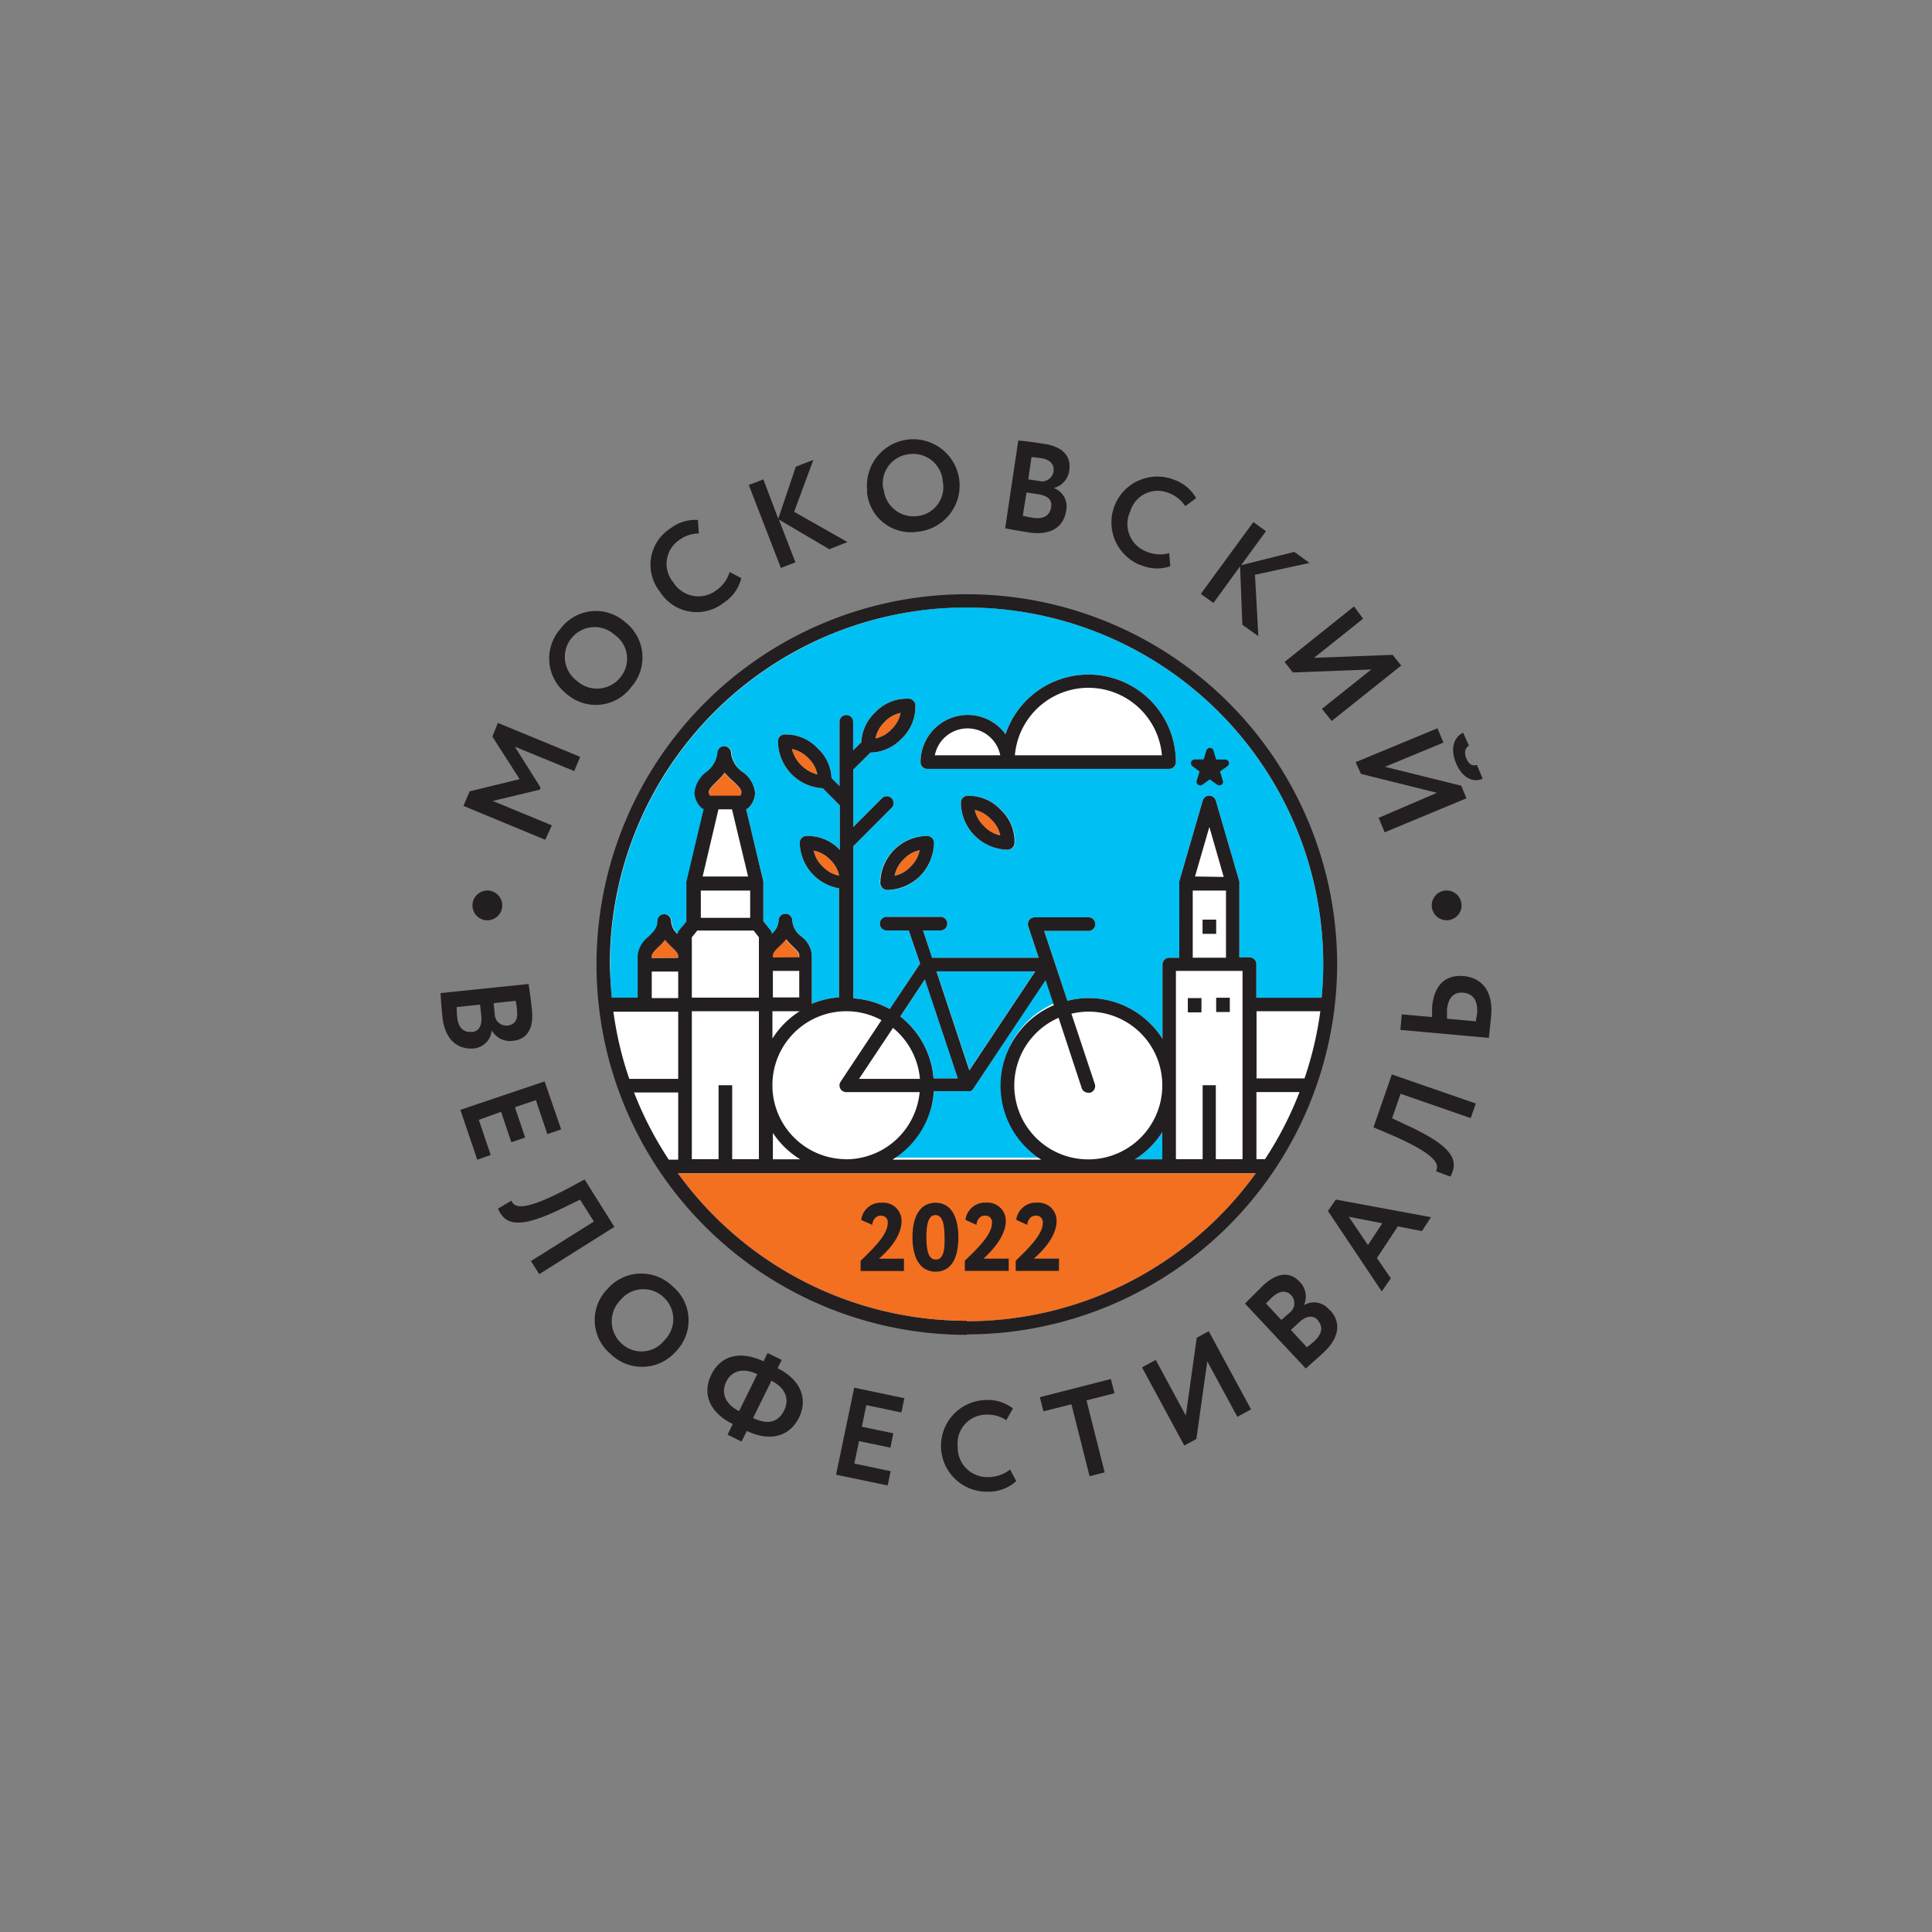 <svg xmlns="http://www.w3.org/2000/svg" viewBox="0 0 212.6 212.6">
  <rect x="0" y="0" width="212.6" height="212.6" fill="#808080" stroke="none"/>
  <defs>
    <style>
      .cls-1 {
        fill: #fff;
      }

      .cls-2 {
        fill: #00c0f3;
      }

      .cls-3 {
        fill: #f37021;
      }

      .cls-4 {
        fill: #231f20;
      }
    </style>
  </defs>
  <g id="Слой_1" data-name="Слой 1">
    <path class="cls-1" d="M106.39,145.78a39.7,39.7,0,1,1,39.7-39.69A39.74,39.74,0,0,1,106.39,145.78Z"/>
    <polygon class="cls-2" points="113.93 106.84 103.05 106.84 106.68 117.73 113.93 106.84"/>
    <path class="cls-2" d="M124.91,127.56h3v-3A9.48,9.48,0,0,1,124.91,127.56Z"/>
    <path class="cls-2" d="M99.08,111.85a9.65,9.65,0,0,1,3.66,6.82h2.67l-3.63-10.89Z"/>
    <path class="cls-2" d="M116,110.54l-.91-2.75-8,12,0,0a.65.65,0,0,1-.18.15l-.1.06-.06,0a1,1,0,0,1-.24,0h-3.71a9.62,9.62,0,0,1-4.46,7.39h16.34a9.63,9.63,0,0,1,1.39-17Z"/>
    <path class="cls-2" d="M106.39,66.84a39.29,39.29,0,0,0-39.25,39.25c0,1.24.07,2.48.18,3.69h2.9v-4.64a3,3,0,0,1,1.18-2.06c.56-.54,1-1,1-1.73a.75.75,0,0,1,1.5,0,2,2,0,0,0,.71,1.43.76.76,0,0,1,.14-.36l.83-1V97.2a.47.47,0,0,1,0-.17l1.9-8a.64.64,0,0,1-.31-.2,2.38,2.38,0,0,1-.7-1.61,3.3,3.3,0,0,1,1.31-2.28,3,3,0,0,0,1.22-2.07.75.75,0,0,1,1.5,0A2.94,2.94,0,0,0,81.79,85a3.23,3.23,0,0,1,1.3,2.25,2.35,2.35,0,0,1-.71,1.62.8.8,0,0,1-.27.18L84,97a1.1,1.1,0,0,1,0,.18v4.19l.8,1a.8.8,0,0,1,.14.36,2,2,0,0,0,.74-1.43.75.75,0,0,1,1.5,0,2.42,2.42,0,0,0,1,1.75,2.84,2.84,0,0,1,1.15,2v5.41a9.56,9.56,0,0,1,3-.71v-12A5.21,5.21,0,0,1,88,92.71a.76.76,0,0,1,.75-.72h.14a4.81,4.81,0,0,1,3.52,1.53v-4.9l-1.87-1.88a5.2,5.2,0,0,1-4.93-5.2.74.74,0,0,1,.72-.72h.17A4.79,4.79,0,0,1,90,82.37a4.68,4.68,0,0,1,1.5,3.24l.88.89V79.43a.75.75,0,0,1,1.5,0v3.14l.9-.89a4.82,4.82,0,0,1,1.54-3.3,4.76,4.76,0,0,1,3.49-1.5H100a.77.77,0,0,1,.73.73,4.84,4.84,0,0,1-1.55,3.7,4.77,4.77,0,0,1-3.39,1.5l-1.89,1.88V91l3.17-3.18a.75.75,0,0,1,1.06,1.06l-4.23,4.24v3.5c0,.21,0,.41,0,.62a.32.32,0,0,1,0,.09v12.53h0a9.57,9.57,0,0,1,4,1.18l3.35-5L100,102.39H97.57a.75.75,0,0,1,0-1.5h5.92a.75.75,0,0,1,0,1.5h-1.92l1,3h11.73l-1.15-3.46a.73.73,0,0,1,.1-.67.75.75,0,0,1,.61-.32h5.92a.75.75,0,0,1,0,1.5h-4.88l2.56,7.69a9.4,9.4,0,0,1,2.32-.3,9.58,9.58,0,0,1,6.82,2.83,9.37,9.37,0,0,1,1.32,1.65v-8.17a.75.75,0,0,1,.75-.75h1.1V97.2a.76.76,0,0,1,0-.21l2.58-8.89a.74.74,0,0,1,.72-.54.76.76,0,0,1,.72.54L136.38,97a.76.76,0,0,1,0,.21v8.14h1.12a.75.75,0,0,1,.75.75v3.69h7.18c.12-1.21.18-2.45.18-3.69A39.28,39.28,0,0,0,106.39,66.84Zm-5.17,29.58a4.81,4.81,0,0,1-3.5,1.51h-.17a.76.76,0,0,1-.72-.75,5.21,5.21,0,0,1,5-5.19H102a.75.75,0,0,1,.72.73A4.8,4.8,0,0,1,101.22,96.42Zm9.67-2.92h-.15a5.23,5.23,0,0,1-5-5.21.75.75,0,0,1,.73-.72h.17a4.79,4.79,0,0,1,3.53,1.56,4.74,4.74,0,0,1,1.51,3.66A.76.76,0,0,1,110.89,93.5Zm17.77-8.89H102.05a.74.74,0,0,1-.75-.75,5.2,5.2,0,0,1,5.19-5.19,5.14,5.14,0,0,1,4.16,2.13,9.62,9.62,0,0,1,9.1-6.57,9.62,9.62,0,0,1,9.64,9.46.88.88,0,0,1,0,.17A.74.74,0,0,1,128.66,84.61Z"/>
    <path class="cls-3" d="M87.91,105.36v-.24c0-.27-.32-.58-.7-.94a8.42,8.42,0,0,1-.74-.8,8.05,8.05,0,0,1-.74.78c-.39.38-.72.7-.72,1v.22ZM98.1,80.25a3.42,3.42,0,0,0,1-1.8,3.31,3.31,0,0,0-1.76,1,3.38,3.38,0,0,0-1,1.81A3.33,3.33,0,0,0,98.1,80.25Zm-9.16,3.17a3.45,3.45,0,0,0-1.8-1,3.92,3.92,0,0,0,2.8,2.8A3.33,3.33,0,0,0,88.94,83.42ZM91.35,94.6a3.48,3.48,0,0,0-1.81-1,3.3,3.3,0,0,0,1,1.76,3.42,3.42,0,0,0,1.8,1A3.31,3.31,0,0,0,91.35,94.6Zm-13.2-7h3.32a.7.7,0,0,0,.12-.36c0-.36-.39-.73-.84-1.17a8,8,0,0,1-1-1,8.89,8.89,0,0,1-.91,1c-.46.45-.86.84-.86,1.2A.7.7,0,0,0,78.15,87.56Zm-3.52,17.8v-.24c0-.27-.32-.58-.7-.94a10,10,0,0,1-.75-.8,8,8,0,0,1-.73.78c-.39.38-.73.7-.73,1v.22Zm31.76,40a39.23,39.23,0,0,0,31.8-16.28H74.6A39.23,39.23,0,0,0,106.39,145.34ZM101.2,93.56a3.31,3.31,0,0,0-1.76,1,3.42,3.42,0,0,0-1,1.81,3.36,3.36,0,0,0,1.76-1A3.49,3.49,0,0,0,101.2,93.56Zm8.87-1.63a3.24,3.24,0,0,0-1-1.75,3.44,3.44,0,0,0-1.8-1.05,3.31,3.31,0,0,0,1,1.76A3.42,3.42,0,0,0,110.07,91.93Z"/>
    <path class="cls-4" d="M72.63,65.13a4.75,4.75,0,0,1,1.17-7,4.42,4.42,0,0,1,3-.91l.1,1.48a3.68,3.68,0,0,0-2.18.74,3.16,3.16,0,0,0-.62,4.65,3.25,3.25,0,0,0,4.75.85,3.76,3.76,0,0,0,1.44-2l1.28.68a4.47,4.47,0,0,1-1.92,2.7A4.78,4.78,0,0,1,72.63,65.13Zm14.9-3.25-1.82-4.71,5.55,3.27,2-.79-5.87-3.33,2.11-5.71-1.93.75-1.93,5.72L84,52.75l-1.6.62,3.53,9.13Zm63.61,62.17,1.81.77c5.42,2.34,5.4,3.38,5.06,4.06l1.6.6c.9-1.73.44-3.24-4.75-5.64l-1.67-.78.93-2.7,7.72,2.68.56-1.61-9.24-3.2ZM52,99.43A1.64,1.64,0,1,0,53.8,98,1.66,1.66,0,0,0,52,99.43ZM61.67,69.2a4.86,4.86,0,0,1,7.14-.73,4.92,4.92,0,0,1,.65,7.14,4.86,4.86,0,0,1-7.13.73A4.92,4.92,0,0,1,61.67,69.2Zm1.82,5.73a3.29,3.29,0,0,0,4.73-.34,3.2,3.2,0,0,0-.57-4.72,3.28,3.28,0,1,0-4.16,5.06ZM147,132l10.47,1.94-1,1.53-2.65-.52-2.3,3.49,1.53,2.23-1,1.44-5.92-8.85Zm1.42,1.89,2.11,3.12,1.58-2.4ZM60.73,90.82l-6.5-2.68L59.4,86.9l.09-.23-2.84-4.51,6.54,2.69.65-1.57-9.05-3.73-.61,1.5,3,4.69-5.5,1.34L51,88.68l9,3.73ZM142.27,74l8.63-.33L145.47,78l1.07,1.34,7.65-6.1-.94-1.18-8.65.33L150,68.08,149,66.73l-7.64,6.11ZM159,98a1.64,1.64,0,1,0,1.82,1.44A1.65,1.65,0,0,0,159,98Zm-63.57-44A5.1,5.1,0,1,1,101,58.51,4.85,4.85,0,0,1,95.4,54.07Zm1.81-.2a3.29,3.29,0,0,0,3.63,3,3.2,3.2,0,0,0,2.88-3.78,3.27,3.27,0,0,0-3.65-3.05A3.24,3.24,0,0,0,97.21,53.87Zm65.9,31.85-.62-1.48c-.58.17-.93-.15-1.17-.73s-.17-1.09.29-1.4L161,80.62c-1.06.55-1.42,1.8-.78,3.35S162,86.14,163.11,85.72Zm-108,36.7,1.13,3.34,1.52-.51-1.13-3.34,2.31-.78,1.26,3.74,1.52-.52L59.93,119l-9.27,3.13,1.86,5.49L54,127.1l-1.31-3.87Zm94.62-37.19,8.37,2.08L151.71,90l.66,1.59,9-3.74-.57-1.39-8.39-2.08,6.43-2.66-.66-1.58-9,3.73ZM136.46,62.32l.25,6.43L138.47,70l-.37-6.75,6-1.3-1.67-1.22-5.86,1.47,2.74-3.75-1.39-1-5.78,7.9,1.39,1ZM113.29,58.6c-.88-.13-2.12-.35-2.68-.47l1.44-9.64c.54,0,1.83.2,2.8.34,2.31.35,3,1.53,2.82,2.87a2.28,2.28,0,0,1-1.71,2v0a2.17,2.17,0,0,1,1.36,2.51C117,58.22,115.34,58.9,113.29,58.6Zm-.14-5.85,1.15.17a1.28,1.28,0,0,0,1.63-1.07c.11-.79-.43-1.29-1.35-1.43-.38-.06-.76-.1-1.07-.12Zm-.6,4a9.69,9.69,0,0,0,1.11.23c1.14.18,1.84-.22,2-1.13s-.43-1.32-1.5-1.48l-1.2-.18Zm51.54,55c-.08.93-.2,1.89-.25,2.46l-9.74-.88.15-1.71,3.34.3c0-.44,0-.86,0-1.12.23-2.52,1.57-3.56,3.48-3.39C163.16,107.61,164.32,109.18,164.09,111.77ZM161,109.24c-1.1-.1-1.66.67-1.77,1.86,0,.25,0,.59,0,1l3.19.29c0-.31.1-.61.13-.94C162.62,110.18,162.17,109.35,161,109.24ZM125.46,62.15a4.5,4.5,0,0,0,3.32.16l-.12-1.44a3.81,3.81,0,0,1-2.45-.15,3.25,3.25,0,0,1-1.83-4.46,3.15,3.15,0,0,1,4.25-2,3.69,3.69,0,0,1,1.8,1.44l1.19-.89a4.44,4.44,0,0,0-2.38-2,5,5,0,0,0-3.78,9.36ZM48.7,112c-.1-.89-.2-2.14-.22-2.72l9.68-1c.09.54.27,1.83.37,2.8.25,2.32-.71,3.31-2.06,3.45a2.3,2.3,0,0,1-2.36-1.15h0a2.18,2.18,0,0,1-2.08,2C50,115.47,48.92,114,48.7,112Zm5.62-1.61.12,1.15a1.29,1.29,0,0,0,1.45,1.31c.79-.09,1.14-.74,1-1.66,0-.39-.09-.76-.15-1.06Zm-2.42,3.19c.82-.09,1.17-.75,1.06-1.82l-.13-1.21-2.57.27a10.57,10.57,0,0,0,.05,1.13C50.43,113.07,51,113.64,51.9,113.54Zm81.93-12.38h-1.5v1.56h1.5Zm1.5,8.59h-1.5v1.57h1.5Zm-71,20-1.73.93c-5.21,2.77-6,2.1-6.33,1.41l-1.47.87c.79,1.78,2.25,2.37,7.37-.18l1.66-.81,1.52,2.41-6.92,4.35.91,1.44,8.27-5.2Zm66.38-18.39h1.5v-1.57h-1.5ZM87.92,156c-1.08,2.2-3.34,2.62-5.74,1.46l-.58,1.17-1.54-.76.57-1.17c-2.42-1.19-3.44-3.22-2.35-5.44s3.32-2.6,5.74-1.46l.45-.91,1.55.76-.45.91C87.94,151.73,89,153.8,87.92,156Zm-4.59-4.78c-1.61-.77-2.84-.35-3.42.84s-.12,2.46,1.42,3.22Zm1.54.76-2,4.06c1.6.77,2.76.5,3.42-.84C86.87,154,86.5,152.76,84.87,151.93Zm21.52-5.09a40.75,40.75,0,1,1,40.75-40.75A40.8,40.8,0,0,1,106.39,146.84ZM143,120.17h-4.74v7.39h.94A38.78,38.78,0,0,0,143,120.17Zm2.27-8.89h-7v7.39h5.28A38.6,38.6,0,0,0,145.29,111.28Zm-78-1.5h2.9v-4.64a3,3,0,0,1,1.18-2.06c.56-.54,1-1,1-1.73a.75.75,0,0,1,1.5,0,2,2,0,0,0,.71,1.43.76.76,0,0,1,.14-.36l.83-1V97.2a.47.47,0,0,1,0-.17l1.9-8a.64.64,0,0,1-.31-.2,2.38,2.38,0,0,1-.7-1.61,3.3,3.3,0,0,1,1.31-2.28,3,3,0,0,0,1.22-2.07.75.75,0,0,1,1.5,0A2.94,2.94,0,0,0,81.79,85a3.23,3.23,0,0,1,1.3,2.25,2.35,2.35,0,0,1-.71,1.62.8.8,0,0,1-.27.18L84,97a1.1,1.1,0,0,1,0,.18v4.19l.8,1a.8.8,0,0,1,.14.36,2,2,0,0,0,.74-1.43.75.75,0,0,1,1.5,0,2.42,2.42,0,0,0,1,1.75,2.84,2.84,0,0,1,1.15,2v5.41a9.56,9.56,0,0,1,3-.71v-12A5.21,5.21,0,0,1,88,92.71a.76.76,0,0,1,.75-.72h.14a4.81,4.81,0,0,1,3.52,1.53v-4.9l-1.87-1.88a5.2,5.2,0,0,1-4.93-5.2.74.74,0,0,1,.72-.72h.17A4.79,4.79,0,0,1,90,82.37a4.68,4.68,0,0,1,1.5,3.24l.88.89V79.43a.75.75,0,0,1,1.5,0v3.14l.9-.89a4.82,4.82,0,0,1,1.54-3.3,4.76,4.76,0,0,1,3.49-1.5H100a.77.77,0,0,1,.73.73,4.84,4.84,0,0,1-1.55,3.7,4.77,4.77,0,0,1-3.39,1.5l-1.89,1.88V91l3.17-3.18a.75.75,0,0,1,1.06,1.06l-4.23,4.24v3.5c0,.21,0,.41,0,.62a.32.32,0,0,1,0,.09v12.53h0a9.57,9.57,0,0,1,4,1.18l3.35-5L100,102.39H97.57a.75.75,0,0,1,0-1.5h5.92a.75.75,0,0,1,0,1.5h-1.92l1,3h11.73l-1.15-3.46a.73.73,0,0,1,.1-.67.75.75,0,0,1,.61-.32h5.92a.75.75,0,0,1,0,1.5h-4.88l2.56,7.69a9.4,9.4,0,0,1,2.32-.3,9.58,9.58,0,0,1,6.82,2.83,9.37,9.37,0,0,1,1.32,1.65v-8.17a.75.75,0,0,1,.75-.75h1.1V97.2a.76.76,0,0,1,0-.21l2.58-8.89a.74.74,0,0,1,.72-.54.76.76,0,0,1,.72.54L136.38,97a.76.76,0,0,1,0,.21v8.14h1.12a.75.75,0,0,1,.75.75v3.69h7.18c.12-1.21.18-2.45.18-3.69a39.25,39.25,0,1,0-78.5,0C67.14,107.33,67.21,108.57,67.32,109.78Zm66.52,9.64v8.14h2.94V106.84H129.4v20.72h2.94v-8.14ZM131.25,98v7.39h3.66V98Zm3.41-1.5L133.08,91l-1.58,5.45Zm-6.76,23.07v-.19a8.1,8.1,0,0,0-10-7.83l2.56,7.69a.76.76,0,0,1-.48,1,1,1,0,0,1-.24,0,.75.75,0,0,1-.71-.51L116.49,112a8.13,8.13,0,0,0,3.19,15.58h.16A8.14,8.14,0,0,0,127.9,119.52Zm-3,8h3v-3A9.48,9.48,0,0,1,124.91,127.56Zm-31.85,0h.15a8.15,8.15,0,0,0,8-7.39H93.13a.74.74,0,0,1-.62-1.16L97,112.26a8.13,8.13,0,0,0-12,6.89v.54A8.14,8.14,0,0,0,93.06,127.56Zm-8-3v3h3A9.6,9.6,0,0,1,85,124.59Zm0-17.73v2.92h2.9v-2.92Zm2.9-1.5v-.24c0-.27-.32-.58-.7-.94a8.42,8.42,0,0,1-.74-.8,8.05,8.05,0,0,1-.74.78c-.39.38-.72.7-.72,1v.22ZM85,111.28v3a9.63,9.63,0,0,1,3-3Zm16.77-3.5-2.7,4.07a9.65,9.65,0,0,1,3.66,6.82h2.67Zm4.9,10,7.25-10.89H103.05Zm-8.43-4.63-3.71,5.57h6.7A8.14,8.14,0,0,0,98.25,113.1Zm0,14.46h16.34a9.63,9.63,0,0,1,1.39-17l-.91-2.75-8,12,0,0a.65.65,0,0,1-.18.15l-.1.06-.06,0a1,1,0,0,1-.24,0h-3.71A9.62,9.62,0,0,1,98.28,127.56ZM98.1,80.25a3.42,3.42,0,0,0,1-1.8,3.31,3.31,0,0,0-1.76,1,3.38,3.38,0,0,0-1,1.81A3.33,3.33,0,0,0,98.1,80.25Zm-9.16,3.17a3.45,3.45,0,0,0-1.8-1,3.92,3.92,0,0,0,2.8,2.8A3.33,3.33,0,0,0,88.94,83.42ZM91.35,94.6a3.48,3.48,0,0,0-1.81-1,3.3,3.3,0,0,0,1,1.76,3.42,3.42,0,0,0,1.8,1A3.31,3.31,0,0,0,91.35,94.6ZM80.57,119.42v8.14h2.94V111.28H76.13v16.28h2.94v-8.14Zm2.94-9.64v-6.64l-.58-.74h-6.2l-.6.74v6.64ZM77.32,96.45h5l-1.77-7.39H79.06Zm.83-8.89h3.32a.7.7,0,0,0,.12-.36c0-.36-.39-.73-.84-1.17a8,8,0,0,1-1-1,8.89,8.89,0,0,1-.91,1c-.46.45-.86.84-.86,1.2A.7.7,0,0,0,78.15,87.56ZM77.12,98v3h5.43V98Zm-2.49,7.41v-.24c0-.27-.32-.58-.7-.94a10,10,0,0,1-.75-.8,8,8,0,0,1-.73.78c-.39.38-.73.7-.73,1v.22Zm-2.91,1.5v2.92h2.91v-2.92Zm-2.49,11.81h5.4v-7.39H67.5A38.6,38.6,0,0,0,69.23,118.67Zm4.33,8.89h1.07v-7.39H69.77A39.32,39.32,0,0,0,73.56,127.56Zm32.83,17.78a39.23,39.23,0,0,0,31.8-16.28H74.6A39.23,39.23,0,0,0,106.39,145.34Zm25.3,1.82-1.2,8.56-3.31-6.12-1.51.82,4.65,8.6,1.33-.72,1.2-8.55,3.31,6.11,1.51-.82-4.66-8.6ZM132,84.9l-.31,1a.41.41,0,0,0,.15.45.43.43,0,0,0,.24.08.4.4,0,0,0,.23-.08l.82-.59.81.59a.42.42,0,0,0,.48,0,.39.39,0,0,0,.14-.45l-.31-1,.82-.59a.42.42,0,0,0,.15-.45.41.41,0,0,0-.39-.28h-1l-.3-1a.41.41,0,0,0-.39-.28h0a.41.41,0,0,0-.38.27l-.31,1h-1a.41.41,0,0,0-.24.73ZM92,162.28l5.68,1.18.33-1.57-4-.84.52-2.47,3.45.72.32-1.58L94.84,157l.49-2.38,3.86.81.33-1.57L94,152.7ZM74,141.54a4.87,4.87,0,0,1,.38,7.17,4.94,4.94,0,0,1-7.17.3,4.86,4.86,0,0,1-.37-7.16A4.92,4.92,0,0,1,74,141.54ZM73,142.73a3.24,3.24,0,0,0-4.73.34,3.31,3.31,0,0,0,.1,4.75,3.21,3.21,0,0,0,4.75-.34A3.26,3.26,0,0,0,73,142.73Zm73.36,1.44c1.37,1.47.85,3.21-.67,4.62-.65.61-1.59,1.44-2,1.8L137,143.45c.38-.39,1.3-1.3,2-2,1.71-1.59,3.08-1.41,4-.42a2.31,2.31,0,0,1,.49,2.59l0,0A2.16,2.16,0,0,1,146.31,144.17Zm-4.47.3a1.29,1.29,0,0,0,.18-1.95c-.54-.58-1.28-.47-2,.16-.28.26-.55.53-.76.76l1.69,1.81Zm3.15.81c-.56-.61-1.31-.49-2.09.24l-.9.83,1.76,1.9a9.19,9.19,0,0,0,.88-.72C145.49,146.74,145.62,146,145,145.28Zm-22.8,6.47-7.81,2,.39,1.56,3.08-.78,2,7.92,1.66-.43-2-7.92,3.08-.78Zm-13.4,10.79a3.25,3.25,0,0,1-3.45-3.37,3.16,3.16,0,0,1,3.11-3.5,3.73,3.73,0,0,1,2.23.61l.74-1.29a4.52,4.52,0,0,0-3-.93,5,5,0,0,0,.25,10.09,4.51,4.51,0,0,0,3.11-1.17l-.68-1.27A3.84,3.84,0,0,1,108.79,162.54ZM101.3,83.86a5.2,5.2,0,0,1,5.19-5.19,5.14,5.14,0,0,1,4.16,2.13,9.62,9.62,0,0,1,9.1-6.57,9.62,9.62,0,0,1,9.64,9.46.88.88,0,0,1,0,.17.74.74,0,0,1-.75.75H102.05A.74.74,0,0,1,101.3,83.86Zm10.38-.75h16.18a8.12,8.12,0,0,0-16.18,0Zm-8.81,0h7.2a3.67,3.67,0,0,0-7.2,0Zm-.11,9.61a5.21,5.21,0,0,1-5,5.21h-.17a.76.76,0,0,1-.72-.75,5.21,5.21,0,0,1,5-5.19H102A.75.75,0,0,1,102.76,92.72Zm-1.56.84a3.31,3.31,0,0,0-1.76,1,3.42,3.42,0,0,0-1,1.81,3.36,3.36,0,0,0,1.76-1A3.49,3.49,0,0,0,101.2,93.56Zm8.93-4.44a4.74,4.74,0,0,1,1.51,3.66.76.76,0,0,1-.75.72h-.15a5.23,5.23,0,0,1-5-5.21.75.75,0,0,1,.73-.72h.17A4.79,4.79,0,0,1,110.13,89.12Zm-.06,2.81a3.24,3.24,0,0,0-1-1.75,3.44,3.44,0,0,0-1.8-1.05,3.31,3.31,0,0,0,1,1.76A3.42,3.42,0,0,0,110.07,91.93Z"/>
  </g>
  <g id="Слой_3" data-name="Слой 3">
    <g>
      <g>
        <path class="cls-4" d="M99.21,134.35a2,2,0,0,0-2.16-2,2.16,2.16,0,0,0-2.27,1.81l0,.09,1.21.54,0-.14c.14-.56.46-.87.91-.87a.72.72,0,0,1,.79.81c0,1.24-1.55,2.75-2.69,3.86l-.3.29v1.12h4.77v-1.35H96.72C97.75,137.62,99.21,136.06,99.21,134.35Z"/>
        <path class="cls-4" d="M102.94,132.35c-1.61,0-2.53,1.39-2.53,3.8s.93,3.79,2.55,3.79,2.5-1.34,2.5-3.79S104.54,132.35,102.94,132.35Zm0,6.25c-.69,0-1-.83-1-2.45,0-2.16.54-2.44,1-2.44s1,.29,1,2.44C104,137.89,103.67,138.6,103,138.6Z"/>
      </g>
      <path class="cls-4" d="M110.68,134.34a2,2,0,0,0-2.16-2,2.17,2.17,0,0,0-2.27,1.81l0,.09,1.21.55,0-.15c.14-.56.46-.87.91-.87a.72.72,0,0,1,.79.81c0,1.24-1.55,2.76-2.69,3.86l-.3.29v1.12H111V138.5h-2.77C109.22,137.6,110.68,136,110.68,134.34Z"/>
      <path class="cls-4" d="M116.27,134.34a2,2,0,0,0-2.15-2,2.18,2.18,0,0,0-2.28,1.81l0,.09,1.21.55,0-.15c.14-.56.47-.87.91-.87a.72.72,0,0,1,.79.81c0,1.24-1.55,2.76-2.68,3.86l-.3.29v1.12h4.76V138.5h-2.77C114.82,137.6,116.27,136,116.27,134.34Z"/>
    </g>
  </g>
</svg>
